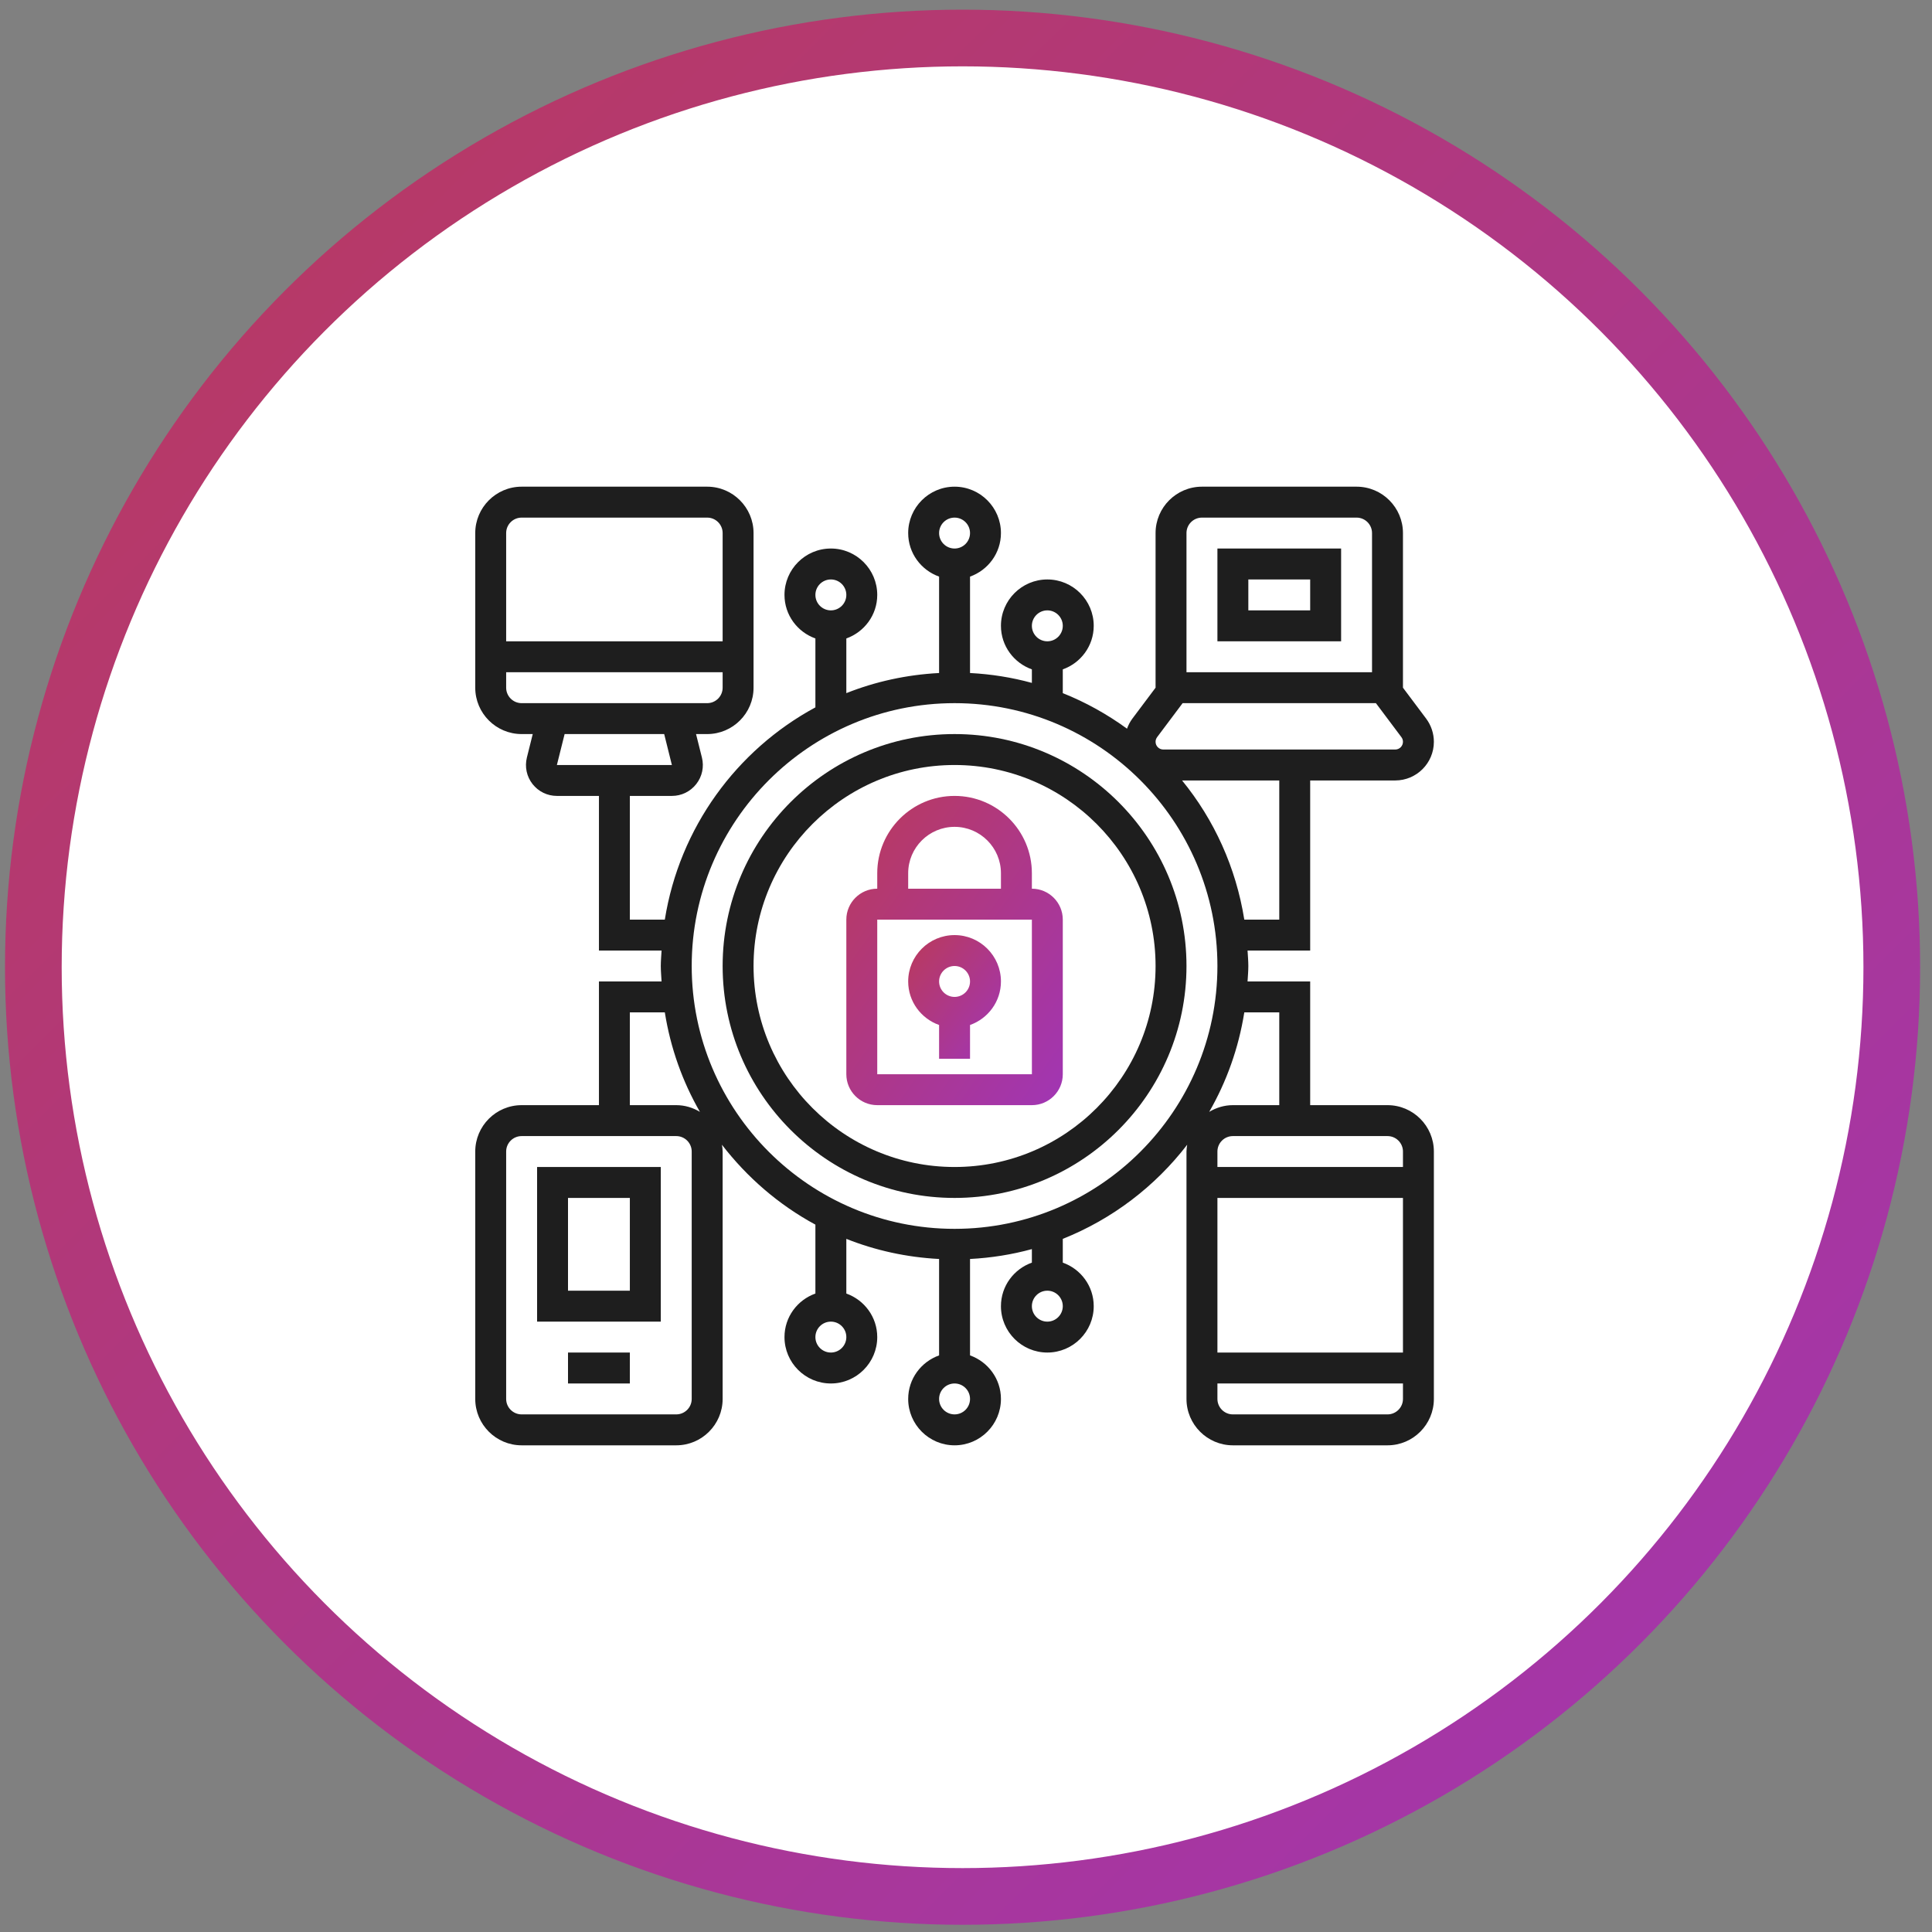<svg width="82" height="82" viewBox="0 0 82 82" fill="none" xmlns="http://www.w3.org/2000/svg">
<rect x="0" y="0" width="82" height="82" fill="#808080" stroke="none"/>
<circle cx="40.854" cy="41.052" r="39.439" fill="white" stroke="url(#paint0_linear_8943_43977)" stroke-width="2.406"/>
<path d="M40.515 31.156C35.087 31.156 30.671 35.572 30.671 41C30.671 46.428 35.087 50.844 40.515 50.844C45.943 50.844 50.358 46.428 50.358 41C50.358 35.572 45.943 31.156 40.515 31.156ZM40.515 49.531C35.811 49.531 31.983 45.704 31.983 41C31.983 36.296 35.811 32.469 40.515 32.469C45.219 32.469 49.046 36.296 49.046 41C49.046 45.704 45.219 49.531 40.515 49.531Z" fill="#1E1E1E"/>
<path d="M43.796 37.719V37.062C43.796 35.253 42.324 33.781 40.515 33.781C38.705 33.781 37.233 35.253 37.233 37.062V37.719C36.51 37.719 35.921 38.307 35.921 39.031V45.594C35.921 46.318 36.51 46.906 37.233 46.906H43.796C44.52 46.906 45.108 46.318 45.108 45.594V39.031C45.108 38.307 44.52 37.719 43.796 37.719ZM38.546 37.062C38.546 35.977 39.429 35.094 40.515 35.094C41.6 35.094 42.483 35.977 42.483 37.062V37.719H38.546V37.062ZM37.233 45.594V39.031H43.796L43.797 45.594H37.233Z" fill="url(#paint1_linear_8943_43977)"/>
<path d="M40.515 39.688C39.429 39.688 38.546 40.571 38.546 41.656C38.546 42.511 39.096 43.233 39.858 43.504V44.938H41.171V43.504C41.933 43.233 42.483 42.511 42.483 41.656C42.483 40.571 41.6 39.688 40.515 39.688ZM40.515 42.312C40.152 42.312 39.858 42.018 39.858 41.656C39.858 41.295 40.152 41 40.515 41C40.877 41 41.171 41.295 41.171 41.656C41.171 42.018 40.877 42.312 40.515 42.312Z" fill="url(#paint2_linear_8943_43977)"/>
<path d="M51.671 27.219H56.921V23.281H51.671V27.219ZM52.983 24.594H55.608V25.906H52.983V24.594Z" fill="#1E1E1E"/>
<path d="M22.796 56.094H28.046V49.531H22.796V56.094ZM24.108 50.844H26.733V54.781H24.108V50.844Z" fill="#1E1E1E"/>
<path d="M24.108 57.406H26.733V58.719H24.108V57.406Z" fill="#1E1E1E"/>
<path d="M58.89 46.906H55.608V41.656H52.95C52.962 41.438 52.983 41.222 52.983 41C52.983 40.778 52.962 40.562 52.95 40.344H55.608V33.125H59.218C60.123 33.125 60.858 32.389 60.858 31.484C60.858 31.132 60.742 30.783 60.53 30.5L59.546 29.188V22.625C59.546 21.54 58.663 20.656 57.577 20.656H51.015C49.929 20.656 49.046 21.54 49.046 22.625V29.188L48.061 30.501C47.964 30.631 47.889 30.776 47.834 30.928C46.997 30.318 46.085 29.808 45.108 29.419V28.41C45.87 28.139 46.421 27.417 46.421 26.562C46.421 25.477 45.538 24.594 44.452 24.594C43.367 24.594 42.483 25.477 42.483 26.562C42.483 27.417 43.034 28.139 43.796 28.41V28.984C42.953 28.753 42.075 28.612 41.171 28.565V24.473C41.933 24.201 42.483 23.479 42.483 22.625C42.483 21.54 41.6 20.656 40.515 20.656C39.429 20.656 38.546 21.54 38.546 22.625C38.546 23.479 39.096 24.201 39.858 24.473V28.565C38.474 28.638 37.15 28.93 35.921 29.419V27.098C36.683 26.826 37.233 26.104 37.233 25.25C37.233 24.165 36.35 23.281 35.265 23.281C34.179 23.281 33.296 24.165 33.296 25.25C33.296 26.104 33.846 26.826 34.608 27.098V30.023C31.258 31.833 28.839 35.136 28.217 39.031H26.733V33.781H28.518C28.925 33.781 29.301 33.597 29.552 33.277C29.803 32.956 29.89 32.545 29.791 32.15L29.542 31.156H30.015C31.1 31.156 31.983 30.273 31.983 29.188V22.625C31.983 21.54 31.1 20.656 30.015 20.656H22.14C21.054 20.656 20.171 21.54 20.171 22.625V29.188C20.171 30.273 21.054 31.156 22.14 31.156H22.611L22.363 32.151C22.265 32.546 22.352 32.957 22.602 33.277C22.853 33.597 23.23 33.781 23.637 33.781H25.421V40.344H28.079C28.068 40.562 28.046 40.778 28.046 41C28.046 41.222 28.068 41.438 28.079 41.656H25.421V46.906H22.14C21.054 46.906 20.171 47.79 20.171 48.875V59.375C20.171 60.46 21.054 61.344 22.14 61.344H28.702C29.788 61.344 30.671 60.46 30.671 59.375V48.875C30.671 48.776 30.656 48.681 30.641 48.586C31.711 49.974 33.056 51.138 34.608 51.977V54.902C33.846 55.174 33.296 55.896 33.296 56.75C33.296 57.835 34.179 58.719 35.265 58.719C36.35 58.719 37.233 57.835 37.233 56.75C37.233 55.896 36.683 55.174 35.921 54.902V52.581C37.15 53.07 38.474 53.363 39.858 53.435V57.527C39.096 57.799 38.546 58.521 38.546 59.375C38.546 60.46 39.429 61.344 40.515 61.344C41.6 61.344 42.483 60.46 42.483 59.375C42.483 58.521 41.933 57.799 41.171 57.527V53.435C42.075 53.388 42.953 53.246 43.796 53.016V53.59C43.034 53.861 42.483 54.583 42.483 55.438C42.483 56.523 43.367 57.406 44.452 57.406C45.538 57.406 46.421 56.523 46.421 55.438C46.421 54.583 45.87 53.861 45.108 53.59V52.581C47.21 51.744 49.028 50.352 50.388 48.586C50.373 48.681 50.358 48.776 50.358 48.875V59.375C50.358 60.46 51.242 61.344 52.327 61.344H58.89C59.975 61.344 60.858 60.46 60.858 59.375V48.875C60.858 47.79 59.975 46.906 58.89 46.906ZM44.452 25.906C44.814 25.906 45.108 26.201 45.108 26.562C45.108 26.924 44.814 27.219 44.452 27.219C44.09 27.219 43.796 26.924 43.796 26.562C43.796 26.201 44.09 25.906 44.452 25.906ZM35.265 24.594C35.627 24.594 35.921 24.888 35.921 25.25C35.921 25.612 35.627 25.906 35.265 25.906C34.902 25.906 34.608 25.612 34.608 25.25C34.608 24.888 34.902 24.594 35.265 24.594ZM22.14 21.969H30.015C30.377 21.969 30.671 22.263 30.671 22.625V27.219H21.483V22.625C21.483 22.263 21.777 21.969 22.14 21.969ZM21.483 29.188V28.531H30.671V29.188C30.671 29.549 30.377 29.844 30.015 29.844H22.14C21.777 29.844 21.483 29.549 21.483 29.188ZM23.636 32.469L23.964 31.156H28.19L28.517 32.469H23.636ZM35.265 57.406C34.902 57.406 34.608 57.112 34.608 56.75C34.608 56.388 34.902 56.094 35.265 56.094C35.627 56.094 35.921 56.388 35.921 56.75C35.921 57.112 35.627 57.406 35.265 57.406ZM44.452 56.094C44.09 56.094 43.796 55.799 43.796 55.438C43.796 55.076 44.09 54.781 44.452 54.781C44.814 54.781 45.108 55.076 45.108 55.438C45.108 55.799 44.814 56.094 44.452 56.094ZM59.546 48.875V49.531H51.671V48.875C51.671 48.513 51.965 48.219 52.327 48.219H58.89C59.252 48.219 59.546 48.513 59.546 48.875ZM51.671 50.844H59.546V57.406H51.671V50.844ZM54.296 39.031H52.812C52.458 36.816 51.532 34.791 50.171 33.125H54.296V39.031ZM50.358 22.625C50.358 22.263 50.652 21.969 51.015 21.969H57.577C57.939 21.969 58.233 22.263 58.233 22.625V28.531H50.358V22.625ZM49.111 31.288L50.194 29.844H58.398L59.48 31.287C59.523 31.345 59.546 31.413 59.546 31.484C59.546 31.666 59.398 31.812 59.218 31.812H54.296H49.374C49.194 31.812 49.046 31.666 49.046 31.484C49.046 31.413 49.069 31.345 49.111 31.288ZM40.515 21.969C40.877 21.969 41.171 22.263 41.171 22.625C41.171 22.987 40.877 23.281 40.515 23.281C40.152 23.281 39.858 22.987 39.858 22.625C39.858 22.263 40.152 21.969 40.515 21.969ZM29.358 59.375C29.358 59.737 29.064 60.031 28.702 60.031H22.14C21.777 60.031 21.483 59.737 21.483 59.375V48.875C21.483 48.513 21.777 48.219 22.14 48.219H28.702C29.064 48.219 29.358 48.513 29.358 48.875V59.375ZM28.702 46.906H26.733V42.969H28.217C28.459 44.484 28.969 45.909 29.707 47.191C29.412 47.014 29.07 46.906 28.702 46.906ZM40.515 60.031C40.152 60.031 39.858 59.737 39.858 59.375C39.858 59.013 40.152 58.719 40.515 58.719C40.877 58.719 41.171 59.013 41.171 59.375C41.171 59.737 40.877 60.031 40.515 60.031ZM40.515 52.156C34.363 52.156 29.358 47.152 29.358 41C29.358 34.848 34.363 29.844 40.515 29.844C46.666 29.844 51.671 34.848 51.671 41C51.671 47.152 46.666 52.156 40.515 52.156ZM52.812 42.969H54.296V46.906H52.327C51.959 46.906 51.618 47.014 51.322 47.191C52.06 45.909 52.571 44.484 52.812 42.969ZM58.89 60.031H52.327C51.965 60.031 51.671 59.737 51.671 59.375V58.719H59.546V59.375C59.546 59.737 59.252 60.031 58.89 60.031Z" fill="#1E1E1E"/>
<defs>
<linearGradient id="paint0_linear_8943_43977" x1="-6.237" y1="-5.991" x2="129.233" y2="130.479" gradientUnits="userSpaceOnUse">
<stop stop-color="#BC3A54"/>
<stop offset="1" stop-color="#9233E9"/>
</linearGradient>
<linearGradient id="paint1_linear_8943_43977" x1="35.192" y1="32.748" x2="55.797" y2="47.278" gradientUnits="userSpaceOnUse">
<stop stop-color="#BC3A54"/>
<stop offset="1" stop-color="#9233E9"/>
</linearGradient>
<linearGradient id="paint2_linear_8943_43977" x1="38.233" y1="39.274" x2="46.651" y2="45.633" gradientUnits="userSpaceOnUse">
<stop stop-color="#BC3A54"/>
<stop offset="1" stop-color="#9233E9"/>
</linearGradient>
</defs>
</svg>
